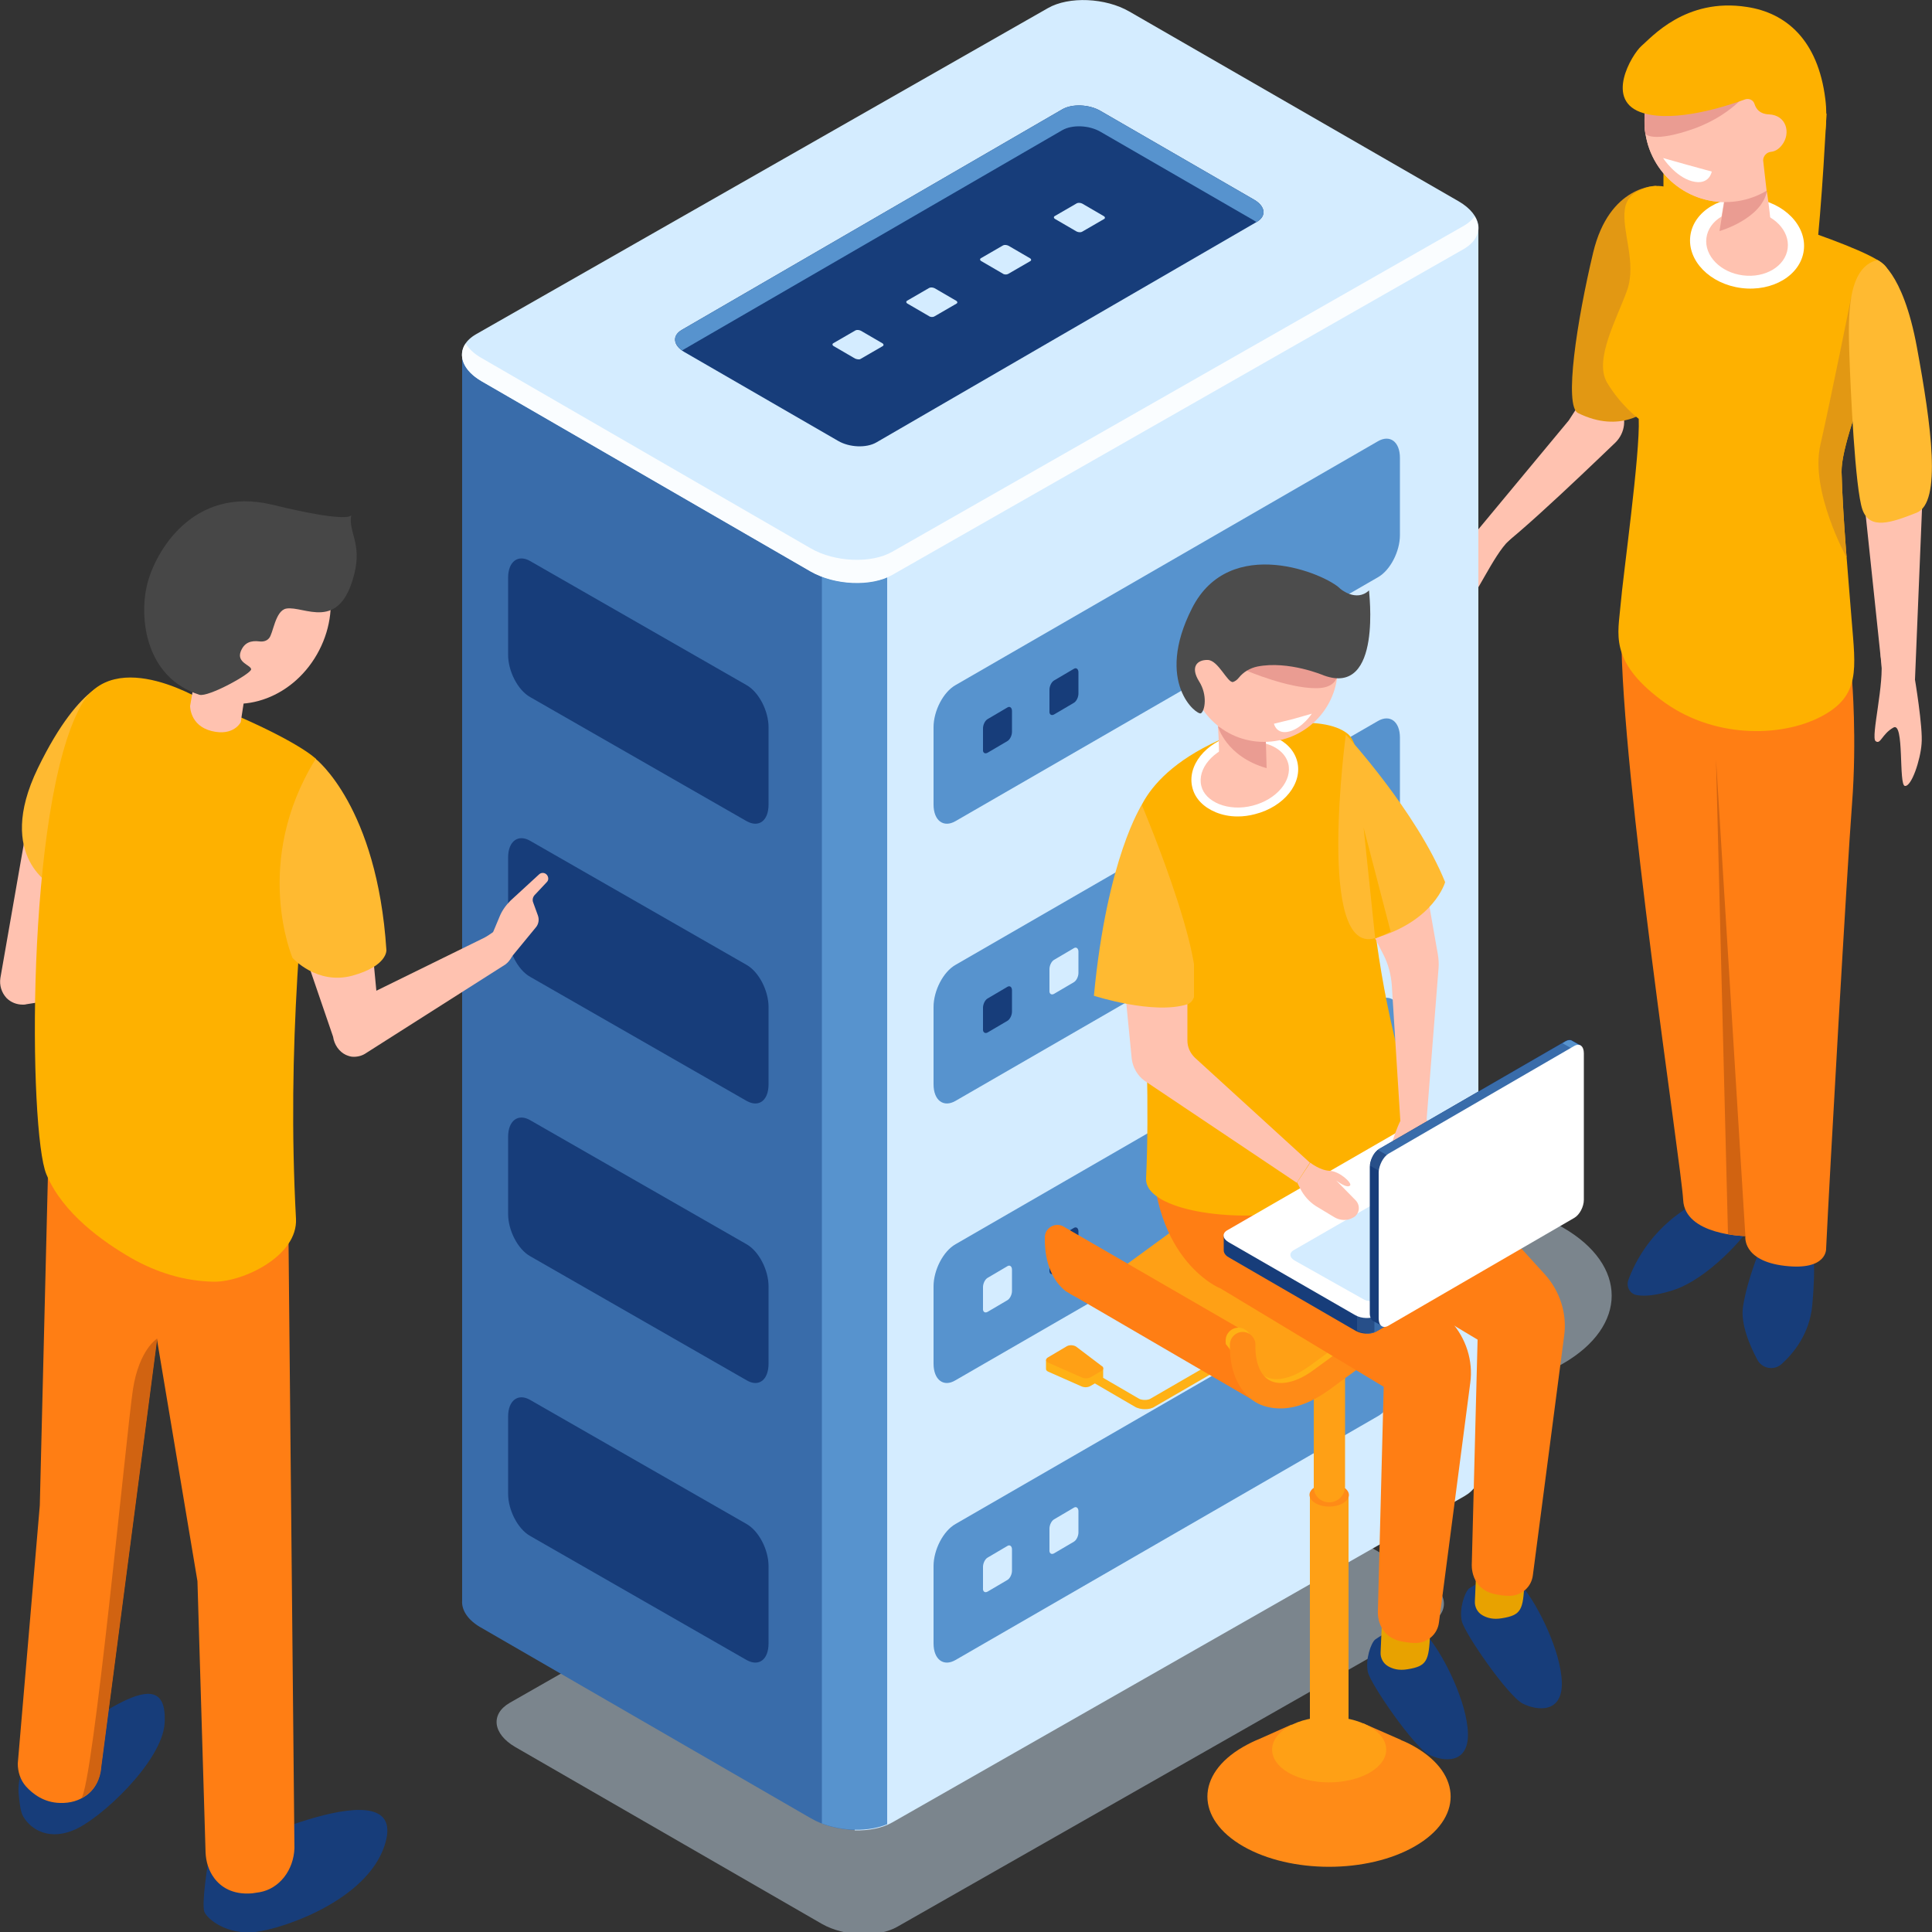 <?xml version="1.0" encoding="utf-8"?>
<!-- Generator: Adobe Illustrator 19.0.0, SVG Export Plug-In . SVG Version: 6.00 Build 0)  -->
<svg version="1.1" id="Layer_1" xmlns="http://www.w3.org/2000/svg" xmlns:xlink="http://www.w3.org/1999/xlink" x="0px" y="0px"
	 viewBox="0 0 500 500" style="enable-background:new 0 0 500 500;" xml:space="preserve">
<rect x="0" y="0" width="500" height="500" fill="#333333" stroke="none"/>
<style type="text/css">
	.st0{opacity:0.5;fill:#C4D9E8;}
	.st1{fill:#FEB100;}
	.st2{fill:#173D7A;}
	.st3{fill:#FF7E14;}
	.st4{fill:#FFC2B0;}
	.st5{fill:#E29813;}
	.st6{fill:#FFFFFF;}
	.st7{fill:#EA9C92;}
	.st8{fill:#FFBA31;}
	.st9{fill:#D16311;}
	.st10{fill:#396CAA;}
	.st11{fill:#D4ECFF;}
	.st12{fill:#5793CE;}
	.st13{fill:#FAFDFF;}
	.st14{fill:#474747;}
	.st15{fill:#FF8B17;}
	.st16{fill:#FFA015;}
	.st17{fill:#FFB115;}
	.st18{fill:url(#SVGID_1_);}
	.st19{fill:#EAEAEA;}
	.st20{fill:#E8A200;}
	.st21{fill:#4C4C4C;}
	.st22{fill:#274F89;}
</style>
<g>
	<path class="st0" d="M343.5,352.9c16.8,9.7,44.1,9.7,61,0c16.8-9.7,16.8-25.5,0-35.2c-16.8-9.7-44.1-9.7-61,0
		S326.7,343.2,343.5,352.9z"/>
	<g>
		<path class="st1" d="M472.7,29.4c0,0-1.1,23.2-2.9,38.8c-1.8,15.6-39.3-12-39.3-12V38.4L472.7,29.4z"/>
		<g>
			<path class="st2" d="M452.7,317.8c-0.6,1.4-10.3,13.2-20,16.2c-4.2,1.3-7.1,1.5-8.9,1.2c-1.9-0.2-3-2.1-2.4-3.9
				c1.7-4.7,6.5-14.5,18.6-20.6C456.5,302.6,452.7,317.8,452.7,317.8z"/>
			<path class="st2" d="M455.9,322.3c0,0-3.7,8.6-4.8,15.8c-0.7,4.4,1.7,10.1,3.7,13.8c1.2,2.3,4.3,2.9,6.3,1.1
				c3.2-2.9,7.2-7.9,7.9-15.1c1.1-12.1,0-14.2,0-14.2L455.9,322.3z"/>
			<path class="st3" d="M479.3,175.9c0,0,1.3,15.3,0,32.2c-1.3,16.9-5.8,96-6.7,115c0,0,0.4,5.8-10.7,4.5s-10.2-7.7-10.2-7.7
				s-15.7-0.2-16.1-9.4c-0.5-9.2-16-110.2-16-146.5L479.3,175.9z"/>
			<g>
				<path class="st4" d="M413.7,96.9l-7.7,11.9l-26.4,31.8c0,0,0.9,3,4.2,3.7c2.6,0.6,24.7-20.6,34.3-29.8c2.5-2.5,3-6.4,1-9.3
					L413.7,96.9z"/>
				<path class="st5" d="M428.7,48.1c0,0-12.2-0.3-16.4,17.3c-4.2,17.6-7.6,39.7-3.9,41.5c11.1,5.5,18.1-0.9,18.1-0.9L428.7,48.1z"
					/>
				<path class="st1" d="M425.1,48.9c2.1-0.9,4.4-1,6.6-0.4c10.4,3,49.4,14.4,55.8,19.9c7.4,6.4-11.1,42-10.9,53.8
					c0.3,11.7,1.6,25.5,2.6,38.2c1,12.7,2.4,19.7-8,25.1c-10.4,5.4-28.2,5.7-41.5-4.5c-13.3-10.1-10.9-17.1-10.3-24.4
					c0.6-7.4,5.1-39.2,4.7-48.2c0,0-4.7-3.5-8.2-9.4c-3.5-5.9,2.7-16.8,5.2-23.9c2.5-7.1-1.4-15.2-0.6-20.9
					C420.9,51.2,422.8,49.8,425.1,48.9z"/>
				
					<ellipse transform="matrix(-0.992 -0.127 0.127 -0.992 892.729 182.759)" class="st6" cx="452.2" cy="62.9" rx="14.8" ry="11.7"/>
				
					<ellipse transform="matrix(-0.992 -0.127 0.127 -0.992 892.729 182.76)" class="st4" cx="452.2" cy="62.9" rx="10.6" ry="8.4"/>
				<path class="st4" d="M447.5,46.5c0,0,7-5.8,8.4-2.9c1.4,2.9,2.5,15.5,2.5,15.5l-14,3.8l2.1-12.8
					C446.6,50.1,443.8,47.8,447.5,46.5z"/>
				<circle class="st4" cx="446.5" cy="31.4" r="20.9"/>
				<path class="st7" d="M456.9,47.3c0.1,0.7,0.2,1.4,0.4,2.1c-1.4,7.3-12.3,10.4-12.3,10.4l1.6-9.7c0,0-1.3-1.1-0.9-2.2
					C449.9,46.6,455.3,45.4,456.9,47.3z"/>
				<circle class="st4" cx="446.5" cy="31.4" r="20.9"/>
				<polygon class="st4" points="497.9,119.9 495.6,175.8 487.4,176.6 482.1,126.3 				"/>
				<path class="st5" d="M471.1,115.2c2.7-11.9,8-38.3,8-38.3l2.3,26.2c-2.6,7.8-4.9,14.9-4.8,19.1c0.2,6.9,0.7,14.5,1.3,22.1l0,0
					C477.9,144.3,468.4,127.1,471.1,115.2z"/>
				<path class="st8" d="M485.9,67.3c0,0,6.5,2.5,10.2,22.6c3.7,20.1,6.5,40.2-0.1,42.8c-6.6,2.6-12.1,4.5-14-0.8
					c-1.9-5.4-3.1-31.2-3.4-40.5C478.3,82,478,69.1,485.9,67.3z"/>
				<path class="st4" d="M381.7,138.3c0,0-3.5,1.3-6.1,4.1c-2.1,2.3-3.2,4.2-4.2,5.6c-2,3-3.8,9.6-2.5,10.4c1.2,0.8,8.3-11,9.5-8.2
					c1.1,2.7,0,5.3,1.5,5.3c1.5,0,6.6-11.9,10.6-15.6C394.4,136.2,381.7,138.3,381.7,138.3z"/>
			</g>
			<path class="st9" d="M451.7,319.9c0,0-1.9,0-4.5-0.5l0,0l-3.1-122.9L451.7,319.9z"/>
		</g>
		<path class="st4" d="M495.5,175.3c0,0,2.2,13,1.8,17.2c-0.3,4.2-2.6,11.1-4.3,10.9c-1.7-0.1-0.1-16.8-3-15.1
			c-3,1.7-3.3,4.5-4.6,3.5s2.4-15.2,1.4-21.4C485.8,164.2,495.5,175.3,495.5,175.3z"/>
		<path class="st7" d="M438.4,33.3c-10.5,3.7-12.5,1.5-12.6,1.3c-0.1-0.6-0.2-1.3-0.2-1.9c-0.1-2.3,0.1-4.6,0.7-6.7l27.2-3.7
			C453.5,22.3,449.2,29.4,438.4,33.3z"/>
		<path class="st1" d="M424.8,11.9c2.5-2.1,11.4-12.6,27.3-10.1c10,1.5,18.4,8.4,20.3,23.9c1.3,10.5-2.6,20.8-9.7,28.4
			c-0.4-0.2-0.8-0.3-1.1-0.6c-4-2.6-4.4-4.1-4.4-4.1l-0.9-7.9c0-1.1,0.9-2.1,2-2.2c0.9-0.1,1.9-0.5,2.9-1.8c2.3-3,1.2-7.7-3.4-7.9
			c-2.4-0.1-3.3-1.4-3.7-2.6c-0.3-1.1-1.4-1.6-2.4-1.3c-5.2,1.9-18.1,6-26.3,3.6C414.9,26.3,422.4,14,424.8,11.9z"/>
		<path class="st6" d="M436.8,42.7l-6.4-1.8c0,0,3.1,4.8,7.5,6c4.5,1.2,5.1-2.5,5.1-2.5L436.8,42.7z"/>
	</g>
</g>
<g>
	<g>
		<path class="st0" d="M232.3,498.6L370.3,420c5-2.9,4.4-8-1.4-11.4l-79.4-45.8c-5.8-3.4-14.6-3.7-19.7-0.8l-137.9,78.7
			c-5,2.9-4.4,8,1.4,11.4l79.4,45.8C218.5,501.2,227.3,501.5,232.3,498.6z"/>
		<path class="st10" d="M119.6,414.2L119.6,414.2v-322l128-33.5L271.2,45c5.4-3.1,14.9-2.7,21.1,0.9l22,12.7l68.3,0l-20.2,310.9
			c0.2,2.1-1,4.2-3.6,5.7L231,471.5c-5.4,3.1-14.9,2.7-21.1-0.9l-85.1-49.2C121.1,419.4,119.4,416.7,119.6,414.2z"/>
		<path class="st11" d="M281,42.9c4,0.1,8.1,1.1,11.3,3l22,12.7l68.3,0v322.9c0.2,2.1-1,4.2-3.6,5.7l-148,84.4
			c-2.6,1.5-6.1,2.2-9.8,2.1l-1.5-324.9L281,42.9z"/>
		<path class="st12" d="M229.6,472.1c-4.7,2-11.4,1.9-16.9-0.2V144.8h16.9V472.1z"/>
		<path class="st11" d="M231,148.7l148-84.4c5.4-3.1,4.7-8.6-1.5-12.2L292.3,3c-6.2-3.6-15.7-4-21.1-0.9l-148,84.4
			c-5.4,3.1-4.7,8.6,1.5,12.2l85.1,49.2C216.1,151.4,225.5,151.8,231,148.7z"/>
		<path class="st13" d="M124.7,92.7l85.1,49.2c6.2,3.6,15.7,4,21.1,0.9l148-84.4c1.2-0.7,2.1-1.5,2.7-2.4c1.9,3,1,6.2-2.7,8.4
			l-148,84.4c-5.4,3.1-14.9,2.7-21.1-0.9l-85.1-49.2c-4.9-2.8-6.3-6.7-4.2-9.8C121.3,90.2,122.7,91.6,124.7,92.7z"/>
		<g>
			<path class="st2" d="M226.8,114.5l98.5-57.1c2.5-1.5,2.2-4-0.7-5.7l-39.8-23c-2.9-1.7-7.3-1.9-9.9-0.4l-98.5,57.1
				c-2.5,1.5-2.2,4,0.7,5.7l39.8,23C219.8,115.8,224.2,116,226.8,114.5z"/>
			<g>
				<path class="st11" d="M280,60l5.7-3.3c0.4-0.2,0.3-0.6-0.1-0.8l-5.5-3.2c-0.4-0.2-1-0.3-1.4-0.1l-5.7,3.3
					c-0.4,0.2-0.3,0.6,0.1,0.8l5.5,3.2C279,60.1,279.6,60.2,280,60z"/>
				<path class="st11" d="M260.9,70.9l5.7-3.3c0.4-0.2,0.3-0.6-0.1-0.8l-5.5-3.2c-0.4-0.2-1-0.3-1.4-0.1l-5.7,3.3
					c-0.4,0.2-0.3,0.6,0.1,0.8l5.5,3.2C259.9,71.1,260.5,71.1,260.9,70.9z"/>
				<path class="st11" d="M241.8,81.9l5.7-3.3c0.4-0.2,0.3-0.6-0.1-0.8l-5.5-3.2c-0.4-0.2-1-0.3-1.4-0.1l-5.7,3.3
					c-0.4,0.2-0.3,0.6,0.1,0.8l5.5,3.2C240.8,82.1,241.5,82.1,241.8,81.9z"/>
				<path class="st11" d="M222.7,92.9l5.7-3.3c0.4-0.2,0.3-0.6-0.1-0.8l-5.5-3.2c-0.4-0.2-1-0.3-1.4-0.1l-5.7,3.3
					c-0.4,0.2-0.3,0.6,0.1,0.8l5.5,3.2C221.8,93,222.4,93.1,222.7,92.9z"/>
			</g>
			<path class="st12" d="M325.3,57.4l-0.1,0.1c-0.2-0.1-0.4-0.3-0.6-0.4l-39.8-23c-2.9-1.7-7.3-1.9-9.9-0.4l-98.4,57
				c-2.3-1.7-2.5-3.9-0.1-5.3l98.5-57.1c2.5-1.5,7-1.3,9.9,0.4l39.8,23C327.5,53.4,327.8,55.9,325.3,57.4z"/>
		</g>
		<g>
			<path class="st12" d="M247.3,212.5l109.3-63.1c3.2-1.8,5.7-6.7,5.7-10.9v-20c0-4.2-2.6-6.1-5.7-4.3l-109.3,63.1
				c-3.2,1.8-5.7,6.7-5.7,10.9v20C241.6,212.4,244.2,214.3,247.3,212.5z"/>
			<g>
				<path class="st2" d="M255.6,194.8l5.1-3c0.7-0.4,1.2-1.5,1.2-2.4V184c0-0.9-0.6-1.3-1.2-0.9l-5.1,3c-0.7,0.4-1.2,1.5-1.2,2.4
					v5.5C254.3,194.8,254.9,195.2,255.6,194.8z"/>
				<path class="st2" d="M272.8,184.9l5.1-3c0.7-0.4,1.2-1.5,1.2-2.4V174c0-0.9-0.6-1.3-1.2-0.9l-5.1,3c-0.7,0.4-1.2,1.5-1.2,2.4
					v5.5C271.5,184.9,272.1,185.3,272.8,184.9z"/>
			</g>
		</g>
		<g>
			<path class="st12" d="M247.3,284.9l109.3-63.1c3.2-1.8,5.7-6.7,5.7-10.9v-20c0-4.2-2.6-6.1-5.7-4.3l-109.3,63.1
				c-3.2,1.8-5.7,6.7-5.7,10.9v20C241.6,284.8,244.2,286.7,247.3,284.9z"/>
			<g>
				<path class="st2" d="M255.6,267.2l5.1-3c0.7-0.4,1.2-1.5,1.2-2.4v-5.5c0-0.9-0.6-1.3-1.2-0.9l-5.1,3c-0.7,0.4-1.2,1.5-1.2,2.4
					v5.5C254.3,267.1,254.9,267.6,255.6,267.2z"/>
				<path class="st11" d="M272.8,257.2l5.1-3c0.7-0.4,1.2-1.5,1.2-2.4v-5.5c0-0.9-0.6-1.3-1.2-0.9l-5.1,3c-0.7,0.4-1.2,1.5-1.2,2.4
					v5.5C271.5,257.2,272.1,257.6,272.8,257.2z"/>
			</g>
		</g>
		<g>
			<path class="st12" d="M247.3,357.2l109.3-63.1c3.2-1.8,5.7-6.7,5.7-10.9v-20c0-4.2-2.6-6.1-5.7-4.3L247.3,322
				c-3.2,1.8-5.7,6.7-5.7,10.9v20C241.6,357.1,244.2,359.1,247.3,357.2z"/>
			<g>
				<path class="st11" d="M255.6,339.5l5.1-3c0.7-0.4,1.2-1.5,1.2-2.4v-5.5c0-0.9-0.6-1.3-1.2-0.9l-5.1,3c-0.7,0.4-1.2,1.5-1.2,2.4
					v5.5C254.3,339.5,254.9,339.9,255.6,339.5z"/>
				<path class="st2" d="M272.8,329.6l5.1-3c0.7-0.4,1.2-1.5,1.2-2.4v-5.5c0-0.9-0.6-1.3-1.2-0.9l-5.1,3c-0.7,0.4-1.2,1.5-1.2,2.4
					v5.5C271.5,329.6,272.1,330,272.8,329.6z"/>
			</g>
		</g>
		<g>
			<path class="st12" d="M247.3,429.6l109.3-63.1c3.2-1.8,5.7-6.7,5.7-10.9v-20c0-4.2-2.6-6.1-5.7-4.3l-109.3,63.1
				c-3.2,1.8-5.7,6.7-5.7,10.9v20C241.6,429.5,244.2,431.4,247.3,429.6z"/>
			<g>
				<path class="st11" d="M255.6,411.9l5.1-3c0.7-0.4,1.2-1.5,1.2-2.4v-5.5c0-0.9-0.6-1.3-1.2-0.9l-5.1,3c-0.7,0.4-1.2,1.5-1.2,2.4
					v5.5C254.3,411.9,254.9,412.3,255.6,411.9z"/>
				<path class="st11" d="M272.8,402l5.1-3c0.7-0.4,1.2-1.5,1.2-2.4v-5.5c0-0.9-0.6-1.3-1.2-0.9l-5.1,3c-0.7,0.4-1.2,1.5-1.2,2.4
					v5.5C271.5,402,272.1,402.4,272.8,402z"/>
			</g>
		</g>
	</g>
	<g>
		<path class="st2" d="M193.2,212.5l-56-32.1c-3.2-1.8-5.7-6.7-5.7-10.9v-20c0-4.2,2.6-6.1,5.7-4.3l56,32.1
			c3.2,1.8,5.7,6.7,5.7,10.9v20C198.9,212.4,196.4,214.3,193.2,212.5z"/>
		<path class="st2" d="M193.2,284.9l-56-32.1c-3.2-1.8-5.7-6.7-5.7-10.9v-20c0-4.2,2.6-6.1,5.7-4.3l56,32.1
			c3.2,1.8,5.7,6.7,5.7,10.9v20C198.9,284.8,196.4,286.7,193.2,284.9z"/>
		<path class="st2" d="M193.2,357.2l-56-32.1c-3.2-1.8-5.7-6.7-5.7-10.9v-20c0-4.2,2.6-6.1,5.7-4.3l56,32.1
			c3.2,1.8,5.7,6.7,5.7,10.9v20C198.9,357.1,196.4,359.1,193.2,357.2z"/>
		<path class="st2" d="M193.2,429.6l-56-32.1c-3.2-1.8-5.7-6.7-5.7-10.9v-20c0-4.2,2.6-6.1,5.7-4.3l56,32.1
			c3.2,1.8,5.7,6.7,5.7,10.9v20C198.9,429.5,196.4,431.4,193.2,429.6z"/>
	</g>
</g>
<g>
	<path class="st2" d="M11.5,452.1c-4.3,1.8-7,6.7-6.7,11.8c0.2,2.4,0.5,4.7,1,5.8c1.4,2.9,5.9,6.9,13.1,4
		C26,470.9,42,455.8,42.6,446C43.7,427.8,22.9,447.2,11.5,452.1z"/>
	<path class="st2" d="M53.8,482.3c0,0-1.7,10.5-0.9,12.5c0.8,1.9,5.8,6,13.2,5.2c7.4-0.9,28.7-8.2,33.4-22.3
		c7.3-21.8-41.1,1.6-41.1,1.6L53.8,482.3z"/>
	<path class="st3" d="M74.6,314l1.6,164.3c-0.2,5.7-3.9,10.5-9,11.4c-0.6,0.1-1.3,0.2-2,0.3c-5.1,0.4-8.1-1.7-9.8-4
		c-1.4-1.9-2.1-4.2-2.2-6.6l-2.1-70.2l-10.5-62.7l-14.5,111c-0.2,3-1.7,5.8-4,7.3c-1.6,1.1-3.8,1.9-6.6,1.8c-4.1-0.1-7-2.3-8.8-4.3
		c-1.4-1.6-2.1-3.7-2.1-5.9l5.7-66.8l2.1-85.2L74.6,314z"/>
	<path class="st4" d="M5.9,260c0.3,0,0.6,0,0.9-0.1l26.2-4.1c3.2-0.5,5.4-3.5,4.9-6.7c-0.5-3.2-3.5-5.4-6.7-4.9L13.1,247l6.2-35.4
		c0.6-3.2-1.6-6.3-4.8-6.8c-3.2-0.6-6.3,1.6-6.8,4.8l-7.6,43.5c-0.3,1.9,0.3,3.8,1.6,5.2C2.8,259.4,4.3,260,5.9,260z"/>
	<path class="st8" d="M29.9,176c0,0-8.8-0.5-20.1,22.8c-11.3,23.3,4.2,30.7,4.2,30.7L29.9,176z"/>
	<path class="st1" d="M53.9,182.1c-0.4-0.2-24.2-15.5-33,0.6C6.6,208.8,7.4,293,12,303.9c4.2,10.1,14.7,17.5,22,21.7
		c6.5,3.7,13.8,6,21.4,6.1c7.4,0.1,21.7-6.6,21.2-16.3c-2.4-44.7,1.6-82.4,5.2-119C81.7,196.4,77.2,191.5,53.9,182.1z"/>
	<g>
		<path class="st4" d="M91.5,273.5c-0.7,0-1.3-0.2-2-0.5c-1.7-0.8-3-2.6-3.3-4.7l-11.3-33c-0.5-3.4,5.4-16.7,8.5-17.3
			c3-0.6,10.7,5.5,11.2,8.9l2.8,29.5l27.9-13.7c2.9-1.5,5.3-4.6,7-1.8s1,6.8-1.5,8.7l-36,22.9C93.8,273.2,92.7,273.5,91.5,273.5z"/>
	</g>
	<path class="st4" d="M127.5,241.5l1.8-4.3c0.6-1.5,1.6-2.9,2.8-4.1l7.4-6.8c0.6-0.6,1.6-0.5,2.1,0.2l0,0c0.4,0.6,0.4,1.3-0.1,1.8
		l-3.1,3.3c-0.5,0.5-0.7,1.3-0.4,2l1.2,3.3c0.4,1.1,0.2,2.3-0.6,3.2l-7.4,9L127.5,241.5z"/>
	<path class="st8" d="M81.7,196.4c0,0,15.9,12.3,18.3,49.5c0,0,0.3,4.1-8.8,6.6c-9.2,2.5-15.5-4.6-15.5-4.6S65.1,223.2,81.7,196.4z"
		/>
	<path class="st4" d="M51.8,167.7l-2.6,15c0,0-0.1,5.1,5.6,6.5c5.7,1.4,7.5-2.3,7.5-2.3l2.6-16.9L51.8,167.7z"/>
	<path class="st4" d="M82.6,168.3c-6.2,12-19.8,17.2-30.4,11.6c-10.6-5.5-14.2-19.7-8.1-31.7c6.2-12,19.8-17.2,30.4-11.6
		C85.1,142.1,88.8,156.3,82.6,168.3z"/>
	<path class="st14" d="M67.2,166c0.9,0.1,1.8-0.1,2.4-0.8c1.1-1.1,1.6-7.2,4.5-7.7c4.6-0.8,13.8,6.3,17.6-9c2-7.9-1.6-10.8-0.8-15.2
		c0,0,0,2.3-20.5-2.7c-20.5-4.9-30.4,12.3-32.4,21c-2,8.7-0.2,23.8,13.6,28.2c2.3,0.7,13.5-5.5,13.4-6.6c-0.1-1.1-3.8-1.7-2.7-4.6
		C63.2,166.3,64.9,165.7,67.2,166z"/>
	<path class="st9" d="M40.7,346.4l-14.5,111c-0.2,3-1.7,5.8-4,7.3c-0.4,0.3-0.8,0.5-1.2,0.7c3-2.3,11.8-95.4,13.4-105.8
		C36,349.2,40.7,346.4,40.7,346.4z"/>
</g>
<g>
	<g>
		<g>
			<path class="st15" d="M321.7,452.1c1.4-0.8,2.8-1.5,4.3-2.1l0,0l8.3-3.7l-0.6,1.5c6.3-1.3,13.2-1.3,19.5-0.2l-0.4-1.6l9.8,4.3
				l-0.1,0c1.3,0.5,2.5,1.1,3.7,1.8c12.3,7.1,12.3,18.6,0,25.7c-12.3,7.1-32.2,7.1-44.5,0C309.4,470.7,309.4,459.2,321.7,452.1z"/>
			<path class="st16" d="M333.5,458.8c5.8,3.3,15.1,3.3,20.9,0c5.8-3.3,5.8-8.7,0-12c-5.8-3.3-15.1-3.3-20.9,0
				C327.8,450.1,327.8,455.5,333.5,458.8z"/>
		</g>
		<g>
			<path class="st16" d="M344,455.1L344,455.1c2.8,0,5-2.2,5-5v-63.4h-10v63.4C338.9,452.8,341.2,455.1,344,455.1z"/>
			<path class="st15" d="M340.4,389c2,1.2,5.2,1.2,7.2,0c2-1.2,2-3,0-4.2c-2-1.2-5.2-1.2-7.2,0C338.4,385.9,338.4,387.8,340.4,389z"
				/>
		</g>
		<path class="st16" d="M344,388.8L344,388.8c2.2,0,4.1-1.8,4.1-4.1v-59.6h-8.1v59.6C339.9,387,341.7,388.8,344,388.8z"/>
		<g>
			<path class="st17" d="M285.5,356.4l0-2.3l-3.3-0.5l-3.7-2.8c-0.6-0.4-1.7-0.5-2.4-0.1l-2.7,1.6l-2.7-0.4v2.4l0,0
				c0,0.3,0.2,0.5,0.6,0.7l8.6,3.8c0.7,0.3,1.6,0.3,2.3-0.1l2.9-1.7C285.3,356.9,285.5,356.7,285.5,356.4L285.5,356.4z"/>
			<path class="st16" d="M285.1,353.5l-6.6-5c-0.6-0.4-1.7-0.5-2.4-0.1l-4.9,2.9c-0.7,0.4-0.6,1.1,0.2,1.4l8.6,3.8
				c0.7,0.3,1.6,0.3,2.3-0.1l2.9-1.7C285.6,354.4,285.7,353.8,285.1,353.5z"/>
			<g>
				<path class="st17" d="M296.3,364.7c-0.9,0-1.9-0.2-2.7-0.7l-10.3-6c-0.6-0.3-0.8-1.1-0.4-1.6c0.3-0.6,1.1-0.8,1.6-0.4l10.3,6
					c0.8,0.4,2.2,0.4,2.9,0l17.1-9.9c0.6-0.3,1.3-0.1,1.6,0.4c0.3,0.6,0.1,1.3-0.4,1.6l-17.1,9.9
					C298.2,364.5,297.3,364.7,296.3,364.7z"/>
			</g>
		</g>
		<g>
			
				<radialGradient id="SVGID_1_" cx="81.001" cy="330.583" r="102.159" gradientTransform="matrix(-1 0 0 1 585.876 0)" gradientUnits="userSpaceOnUse">
				<stop  offset="0" style="stop-color:#01C8EF"/>
				<stop  offset="8.940536e-002" style="stop-color:#03BEE9"/>
				<stop  offset="0.239" style="stop-color:#08A5D7"/>
				<stop  offset="0.429" style="stop-color:#107BBB"/>
				<stop  offset="0.446" style="stop-color:#1177B8"/>
				<stop  offset="1" style="stop-color:#FEB100"/>
			</radialGradient>
			<polygon class="st18" points="395.4,342.9 378.9,333.3 388.1,329.1 396.1,334.7 			"/>
			<path class="st16" d="M289.2,328.6c0.9-0.5,1.8-1,2.8-1.7l35.3-25.8c6.4-4.7,12.9-5.9,18-3.3c0.1,0.1,0.2,0.2,0.4,0.2l0,0
				l48.7,28.3l-4.4,1.5l-17.1,7.7l-23.2,16.5l-18.3,9.7l-0.8,0.2c-4.3-3.6-9.1-6.7-11.7-11.9c-4.5-7.9-17.2-10.2-24.6-16.6
				c-0.7,0.5-1.5,0.9-2.2,1.3C290.5,333,290.1,330.9,289.2,328.6z"/>
			<path class="st3" d="M273.7,317c0.8,0,1.4,0.3,2,0.7l0,0l47.7,27.6l-1.7,7.1l-1.8-0.9c2.7,4.3,6.9,7.1,10.7,10.3l-5.4,1.1
				l-46.7-27.2c-0.2-0.1-0.4-0.2-0.6-0.3c-0.6-0.3-1.2-0.7-1.8-1.1l-0.1,0l0,0c-3.6-2.7-5.6-7.5-5.6-13.5v-0.6
				C270.4,318.4,271.9,317,273.7,317z"/>
			<g>
				<path class="st19" d="M339,296.4c-3,0.1-6.2,1.1-9.4,3C332.8,297.6,336,296.5,339,296.4z"/>
				<path class="st17" d="M317.2,347.5v-0.6c0-1.8,1.5-3.3,3.3-3.3c1.8,0,3.3,1.5,3.3,3.3v0.6c0,4.4,1.4,7.6,3.8,8.8
					c2.7,1.4,6.9,0.4,11.2-2.7l35.3-25.8c5.4-4,11-5.4,15.6-4.2l-29.1-16.9l33.7,19.6l-4.4,1.5l-17.1,7.7l-23.2,16.5l-18.3,9.7
					l-0.8,0.2c-4.3-3.6-9.1-6.7-11.7-11.9c-0.5-0.8-1-1.5-1.6-2.2C317.3,347.6,317.2,347.5,317.2,347.5z"/>
			</g>
			<g>
				<path class="st15" d="M331.4,364.5c3.9,0,8.1-1.6,12.3-4.6l35.3-25.8c4.2-3.1,8.4-4.1,11.2-2.7c2.4,1.2,3.8,4.4,3.8,8.8
					c0,1.8,1.5,3.3,3.3,3.3c1.8,0,3.3-1.5,3.3-3.3c0-6.9-2.7-12.3-7.4-14.7c-5.1-2.6-11.6-1.4-18,3.3l-35.3,25.8
					c-4.2,3.1-8.4,4.1-11.2,2.7c-2.4-1.2-3.8-4.4-3.8-8.8V348c0-1.8-1.5-3.3-3.3-3.3s-3.3,1.5-3.3,3.3v0.6c0,6.9,2.7,12.3,7.4,14.7
					C327.4,364.1,329.3,364.5,331.4,364.5z"/>
			</g>
		</g>
	</g>
	<g>
		<g>
			<path class="st2" d="M359.1,422.3c0,0,6.6-3.3,10.7,1.6c4.1,5,9.9,16.8,10.1,24.7c0.2,8-6.3,7.4-10.1,5.5
				c-3.8-1.9-15.1-18.2-15.8-21.4c-0.7-3.2,0.8-7.5,1.9-8.4C356.9,423.6,359.1,422.3,359.1,422.3z"/>
			<path class="st20" d="M357.6,420.7l-0.3,6.9c-0.1,1.5,0.7,2.9,1.9,3.6c1.2,0.7,2.8,1.2,5.1,0.8c5-0.8,5.5-2.2,5.8-9.1
				C370.6,416,357.6,420.7,357.6,420.7z"/>
			<g>
				<path class="st2" d="M383.4,409.1c0,0,6.6-3.3,10.7,1.6c4.1,5,9.9,16.8,10.1,24.7c0.2,8-6.3,7.4-10.1,5.5
					c-3.8-1.9-15.1-18.2-15.8-21.4c-0.7-3.2,0.8-7.5,1.9-8.4C381.3,410.4,383.4,409.1,383.4,409.1z"/>
				<path class="st20" d="M382,407.5l-0.3,6.9c-0.1,1.5,0.7,2.9,1.9,3.6c1.2,0.7,2.8,1.2,5.1,0.8c5-0.8,5.5-2.2,5.8-9.1
					C394.9,402.7,382,407.5,382,407.5z"/>
				<path class="st3" d="M322.7,281.1c2-32,34.6,4.7,34.6,4.7l22.4,21.9l20.1,22.1c3.9,4.3,5.8,10.2,5,15.9l-8.1,62
					c-0.4,3.1-3,5.3-6.1,5.3c-0.9,0-1.9-0.1-3-0.3c-7.3-1.1-6.7-8-6.7-8l1.5-58L340,321.3C340,321.3,320.7,313.1,322.7,281.1z"/>
			</g>
			<path class="st3" d="M298.4,293.3c2-32,34.6,4.7,34.6,4.7l22.4,21.9l20.1,22.1c3.9,4.3,5.8,10.2,5,15.9l-8.1,62
				c-0.4,3.1-3,5.3-6.1,5.3c-0.9,0-1.9-0.1-3-0.3c-7.3-1.1-6.7-8-6.7-8l1.5-58l-42.3-25.5C315.7,333.5,296.4,325.3,298.4,293.3z"/>
			<path class="st1" d="M317.7,190.6c-24.8,10.3-24.3,24.9-24.3,24.9s4.9,53.7,3.2,89.5c-0.7,15,79.6,16.1,67.7-23.9
				c-14.1-47.1-8.8-85.3-15.4-91.1C342.2,184.4,324.1,188,317.7,190.6z"/>
			
				<ellipse transform="matrix(-0.968 0.249 -0.249 -0.968 684.034 314.201)" class="st4" cx="322.1" cy="200.4" rx="12.8" ry="9.4"/>
			<path class="st6" d="M314.6,210.2c-3.1-1.3-5.3-3.5-6-6.3l0,0c-1.5-5.7,3.4-11.8,10.9-13.7c7.5-1.9,14.7,1.1,16.2,6.8
				c1.5,5.7-3.4,11.8-10.9,13.7c-1.5,0.4-3,0.6-4.5,0.6C318.2,211.3,316.3,210.9,314.6,210.2z M320.1,192.5
				c-6.2,1.6-10.3,6.5-9.2,10.9l0,0c0.5,2.1,2.2,3.7,4.6,4.7c2.5,1,5.6,1.2,8.7,0.4c6.2-1.6,10.3-6.5,9.2-10.9
				c-0.9-3.4-4.7-5.6-9.3-5.6C322.7,192,321.4,192.1,320.1,192.5z"/>
			<path class="st4" d="M327.6,189.5c0,0-0.2,1,0.2,8.8c0.1,2.5-8.5,4.8-10.7,2.5s-1.3-4.6-1.9-13
				C314.7,179.6,327.6,189.5,327.6,189.5z"/>
			<path class="st7" d="M315.2,188c0,0,2.1,7.8,12.6,10.8l-0.2-7.1L315.2,188z"/>
			<circle class="st4" cx="327.1" cy="172.9" r="19.1"/>
			<path class="st7" d="M322.7,173.6c0,0,10.5,4.5,17.8,4.5c7.3,0.1,5.7-6,5.7-6l-21.6-3.1L322.7,173.6z"/>
			<path class="st21" d="M342.6,174.8c0,0-9.1-3.9-17.2-2.3c-1.9,0.4-3.6,1.4-4.8,2.9c-0.4,0.5-0.9,0.9-1.5,1.1
				c-1.4,0.3-3.8-5.6-6.5-5.7c-2.8-0.1-4.6,1.8-2.3,5.5c2.3,3.6,1.5,7.7,0.5,8.3c-1,0.6-12.1-7.9-2.3-27.2c9.8-19.3,34.6-8.9,38.4-5
				c0,0,4.1,3.5,7.4,0.4C354.2,152.7,357.9,180.4,342.6,174.8z"/>
			<path class="st4" d="M307.3,254.8v14.5c0,1.7,0.7,3.2,1.9,4.4l29.8,27.2l-3.4,5.2l-39.4-26.4c-1.8-1.3-3-3.4-3.3-5.6l-2.7-27.5
				L307.3,254.8z"/>
			<path class="st8" d="M295.5,208.3c0,0-9,13.6-12.4,49.4c0,0,15.4,5,24.2,2.2C316.1,257,295.5,208.3,295.5,208.3z"/>
			<path class="st1" d="M309,225.5c0,0,3.5,18.9,3.7,27.8c0.1,2.4-1.4,4.7-3.7,5.5l0,0V225.5z"/>
		</g>
		<g>
			<path class="st2" d="M316.7,319.7l6.6-0.9l42.5-24.5c1.4-0.8,3.7-0.7,5.3,0.2l30.1,17.4l4-0.5v4l0,0c0,0.5-0.3,1-0.9,1.4
				l-48.2,27.8c-1.4,0.8-3.7,0.7-5.3-0.2L318,325.4c-0.9-0.5-1.3-1.2-1.3-1.8l0,0V319.7z"/>
			<path class="st10" d="M348.7,304.2l3-1.7h33.2l16.4,9.4l4-0.5v4l0,0c0,0.5-0.3,1-0.9,1.4l-48.2,27.8c-0.7,0.4-1.7,0.6-2.7,0.5
				L348.7,304.2z"/>
			<path class="st12" d="M403.5,311.6l1.8-0.2v4l0,0c0,0.5-0.3,1-0.9,1.4l-0.8,0.5V311.6z"/>
			<path class="st22" d="M355.7,344.7c-1.3,0.5-3.1,0.4-4.5-0.3v-6.7h4.5V344.7z"/>
			<path class="st6" d="M356.1,340.6l48.2-27.8c1.4-0.8,1.2-2.2-0.4-3.1l-32.8-18.9c-1.6-0.9-4-1-5.3-0.2l-48.2,27.8
				c-1.4,0.8-1.2,2.2,0.4,3.1l32.8,18.9C352.4,341.3,354.8,341.3,356.1,340.6z"/>
			<path class="st11" d="M357,336.3l40.1-23.1c1.1-0.7,1-1.8-0.3-2.6l-17.6-9.9c-1.3-0.8-3.3-0.8-4.4-0.2l-40.1,23.1
				c-1.1,0.7-1,1.8,0.3,2.6l17.6,9.9C353.8,336.9,355.8,337,357,336.3z"/>
		</g>
		<path class="st4" d="M369.3,289.8l0.5,3.3c0.4,2.8,0.4,5.7-0.2,8.5l-0.6,2.9c-0.3,1.7-1.6,2.9-3.3,3.2l0,0c-1.3,0.2-2.5-0.7-2.7-2
			l-0.8-7.1c0,0-1.8,2.4-2.7,2.4c-0.9,0,1-7.1,3-11.1C364.4,286,369.3,289.8,369.3,289.8z"/>
		<path class="st4" d="M352.9,237l5.2,10.2c1.2,2.4,1.9,5.1,2.1,7.8l2.2,35l6.8-0.2l3.1-39.3c0.1-1.2,0-2.4-0.2-3.6l-3.5-19.9
			L352.9,237z"/>
		<g>
			<path class="st2" d="M357.8,343.2l4-5.3l42.5-24.6c1.4-0.8,2.5-2.9,2.5-4.7l0-34.8l2.4-3.2l-2.3-1.3l0,0c-0.4-0.3-1-0.3-1.7,0.1
				L357,297.3c-1.4,0.8-2.5,2.9-2.5,4.7l0,37.9c0,1,0.4,1.7,0.9,2l0,0L357.8,343.2z"/>
			<path class="st10" d="M387.1,323.3l3-1.7l16.6-28.8l0-18.9l2.4-3.2l-2.3-1.3l0,0c-0.4-0.3-1-0.3-1.7,0.1L357,297.3
				c-0.7,0.4-1.4,1.2-1.8,2.1L387.1,323.3z"/>
			<path class="st12" d="M408.1,272.1l1.1-1.4l-2.3-1.3l0,0c-0.4-0.3-1-0.3-1.7,0.1l-0.8,0.5L408.1,272.1z"/>
			<path class="st22" d="M356.6,297.6c-1.1,0.9-1.9,2.5-2,4.1l4.7,2.7l2.3-3.9L356.6,297.6z"/>
			<path class="st6" d="M359.3,298.6l48.1-27.9c1.4-0.8,2.5,0,2.5,1.9l0,37.9c0,1.8-1.1,3.9-2.5,4.7l-48.1,27.9
				c-1.4,0.8-2.5,0-2.5-1.9l0-37.9C356.9,301.5,358,299.4,359.3,298.6z"/>
		</g>
		<path class="st4" d="M335.7,306l0.8,1.6c0.9,1.8,2.3,3.4,4,4.5l4.8,2.9c1.5,0.9,3.4,1,4.9,0.1c0.1,0,0.1-0.1,0.2-0.1
			c1.5-1,1.7-3.1,0.4-4.4l-5-5.1c0,0,2.8,2.2,3.6,1.3c0.6-0.6-2.7-3.7-5.3-3.8c-2.5-0.1-5-2.1-5-2.1L335.7,306z"/>
		<path class="st8" d="M348.3,190.1c0,0,18.3,19.9,25.7,38.2c0,0-2.8,10.1-18.2,14.5C340.6,247.3,348.3,190.1,348.3,190.1z"/>
		<path class="st1" d="M355.9,242.9l-3-28.7l7,26.9C358.7,241.7,357.3,242.3,355.9,242.9z"/>
		<path class="st6" d="M334.6,186.1l4.9-1.4c0,0-2.4,3.7-5.8,4.6c-3.4,0.9-4-2-4-2L334.6,186.1z"/>
	</g>
</g>
</svg>

